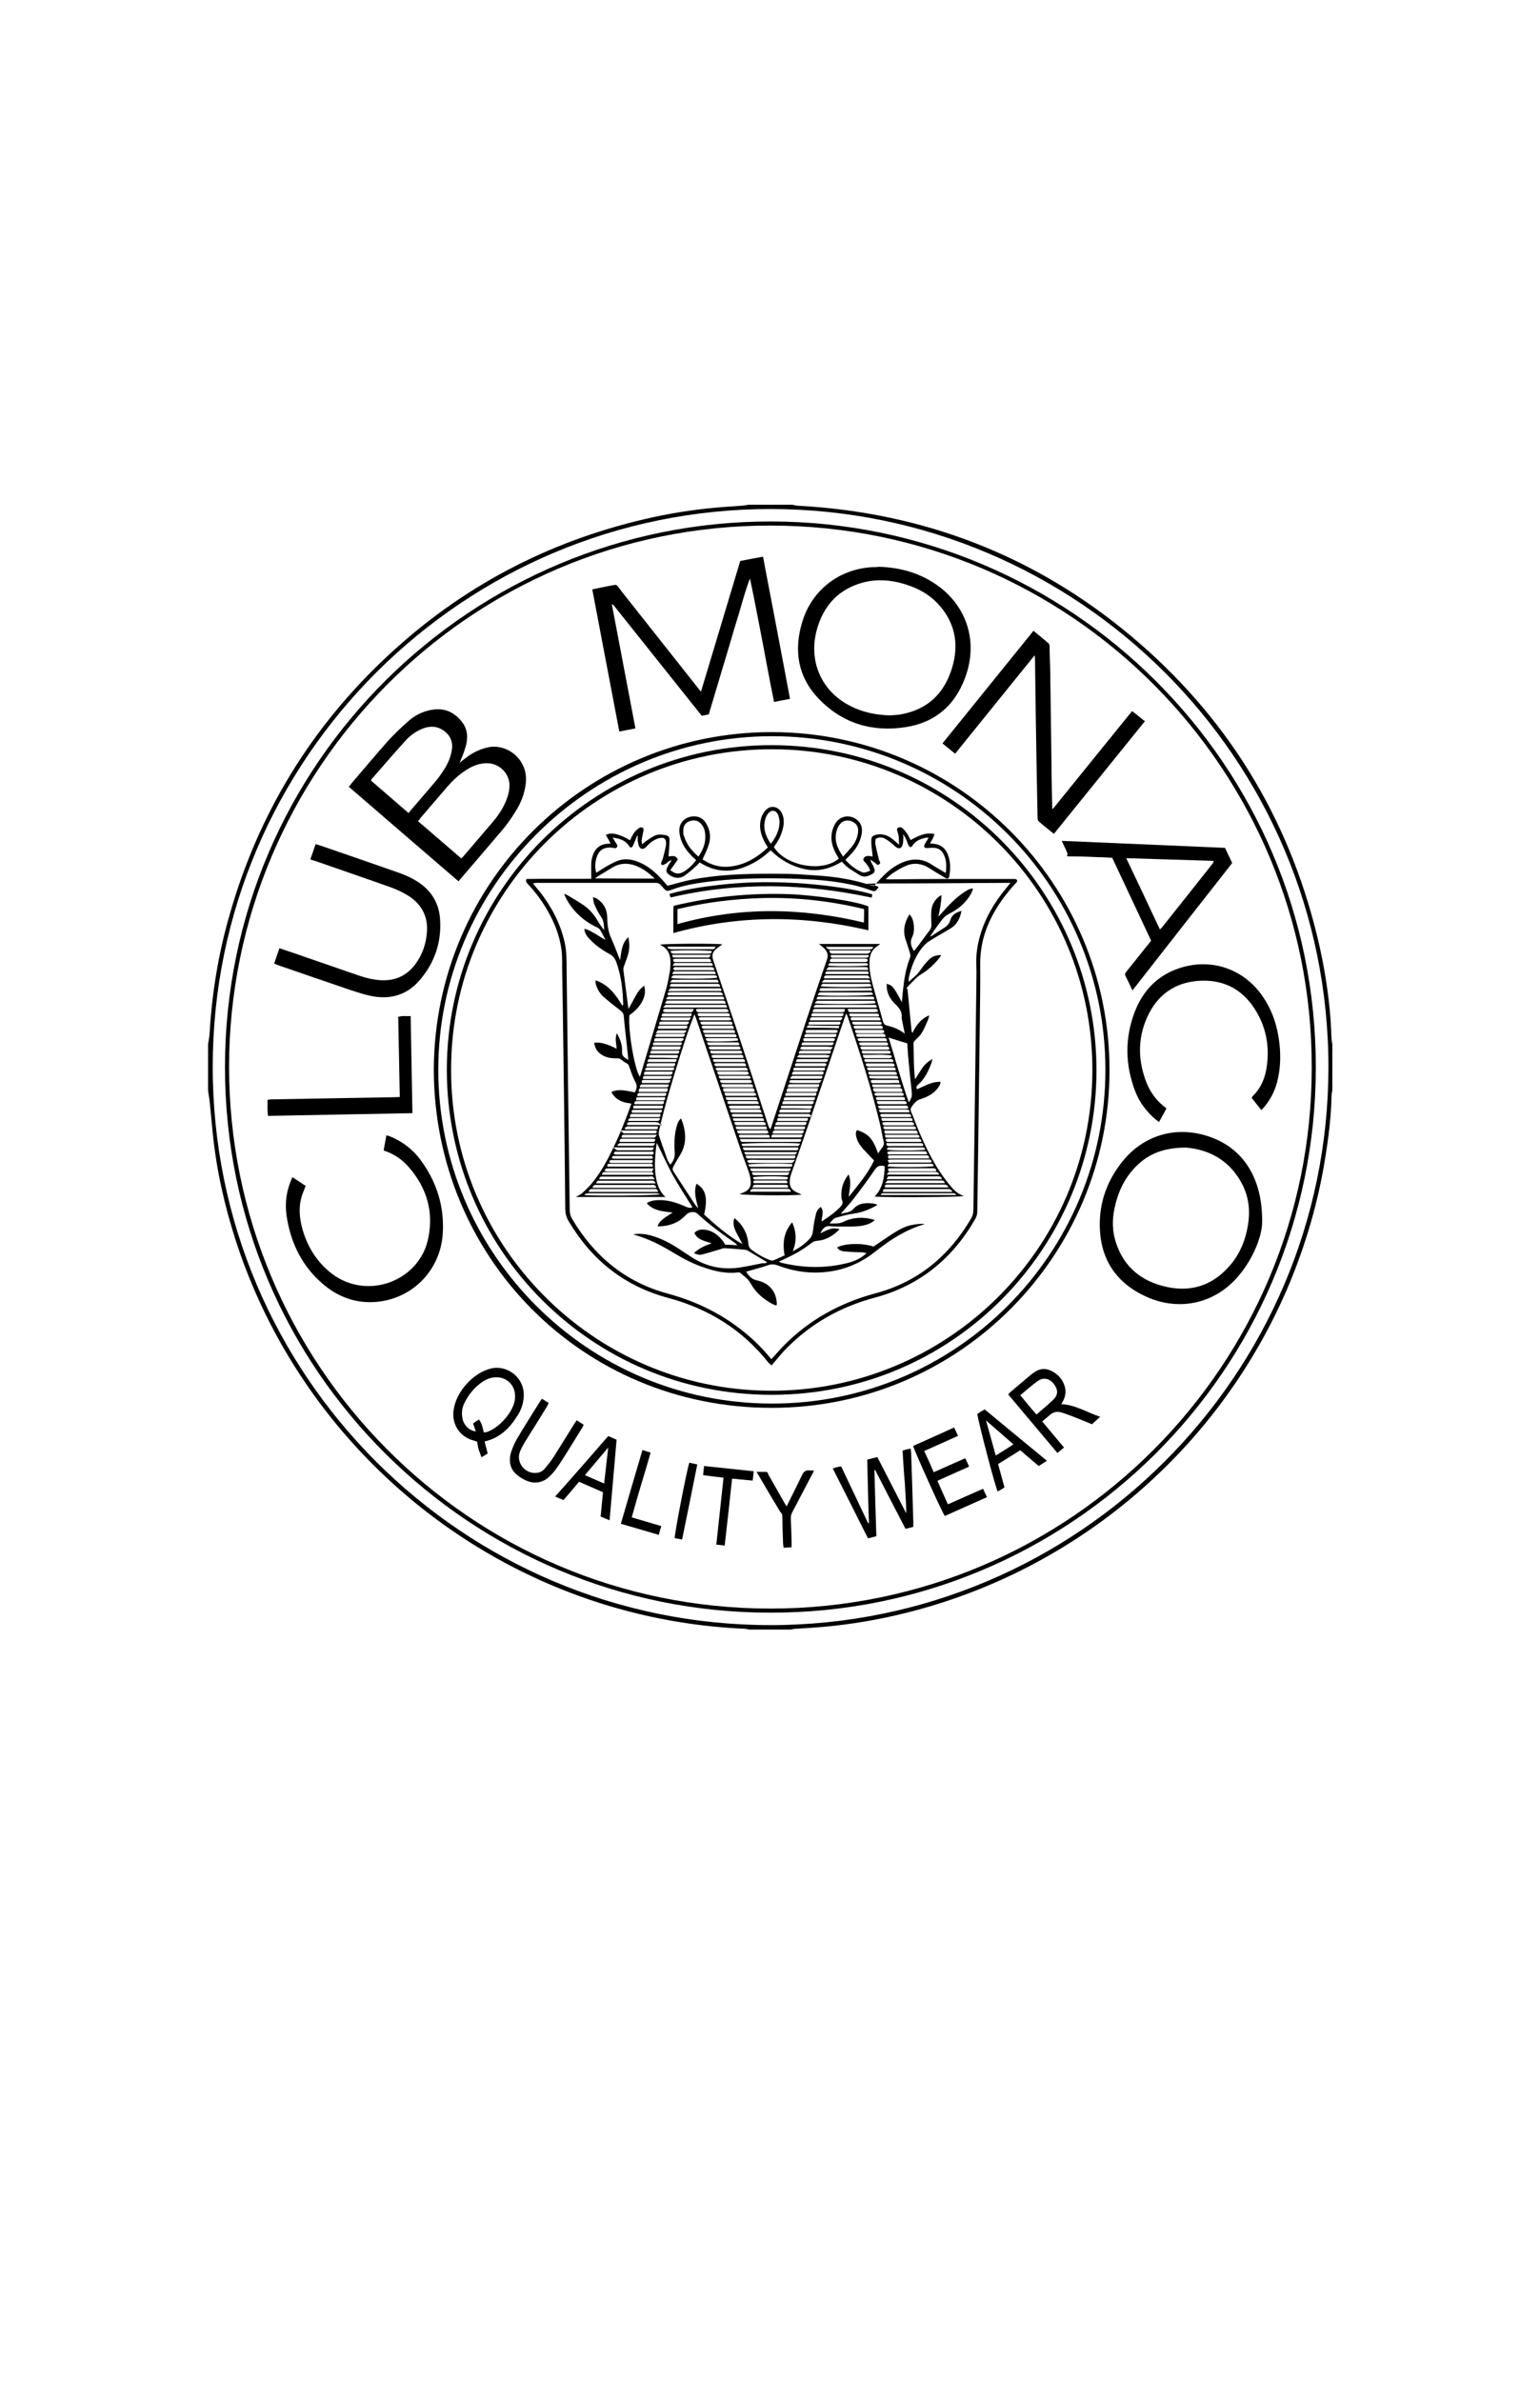 <svg viewBox="0 0 792 1224" version="1.1" xmlns:xlink="http://www.w3.org/1999/xlink" xmlns="http://www.w3.org/2000/svg" id="Layer_1">
  
  <path d="M407.8,259.6c.9.1,1.7.4,2.6.4,64.5,3.5,121.9,25.6,171.4,67.1,48.8,40.9,80.7,92.6,95.7,154.6,3.4,14,5.7,28.2,6.8,42.5.2,3.3.3,6.7.5,10,0,.9.3,1.7.4,2.6v23.5c0,.9-.4,1.9-.4,2.8-.2,11.1-1.6,22.1-3.4,33.1-3.6,22.2-9.9,43.7-18.6,64.5-35.4,83.9-108.5,146.5-196.8,168.5-14,3.5-28.1,5.9-42.5,7.2-4.8.4-9.6.7-14.4,1-.8,0-1.5.2-2.3.4h-21.1c-.8,0-1.5-.3-2.3-.4-119.2-5-221.2-83.2-259.8-192.6-6.2-17.8-10.8-35.9-13.3-54.6-1.1-8-1.6-16-2.5-24.1-.2-1.9-.6-3.8-.8-5.7v-23.5c.3-1.9.7-3.8.8-5.7,1.2-20.6,4.5-40.8,10.2-60.6,14.8-52.2,42-96.8,81.7-133.7,37.7-35.1,81.7-58.3,131.8-70,12.4-2.9,24.9-4.9,37.6-6,4.5-.4,8.9-.6,13.4-1,.8-.1,1.6-.2,2.3-.4,7.6,0,15.3,0,23,0ZM683.2,548.8c0-159.1-129-286.9-286.7-287.1-158.1-.1-286.9,128.1-287.1,286.4-.2,159.4,129,287.4,286.8,287.4s286.8-128.3,287-286.7Z"></path>
  <path d="M396.1,829.1c-153.6,0-280.5-124.3-280.4-280.7.2-156.4,127.3-280.5,280.9-280.3,153.4.2,280.3,124.4,280.1,280.8-.1,156.3-127.1,280.5-280.6,280.2ZM674.6,548.7c.3-152.2-122.9-278.3-278.1-278.5-155.2-.2-278.6,125.8-278.7,278.2,0,152.3,123,278.5,278.3,278.6,155.2,0,278.7-125.9,278.5-278.3Z"></path>
  <path d="M360.5,355.6c6.8-22.7,13.5-44.8,20.2-67.2,3.8-.7,7.6-1.5,11.7-2.2,4.7,24.5,9.3,48.6,13.9,73.1-2.7.5-5.3,1-8.2,1.6-2.2-10.6-4.1-21.2-6.1-31.7-2.1-10.6-4-21.1-6.3-31.8-2.2,5.7-3.8,11.6-5.5,17.4-1.8,5.8-3.5,11.6-5.2,17.4-1.8,5.9-3.5,11.8-5.3,17.7-1.7,5.8-3.5,11.6-5.2,17.4-1.3.2-2.4.5-3.6.7-15.2-19.1-30.5-38.2-45.7-57.3-.2.1-.3.1-.5.2,4,21.1,8,42.2,12.1,63.6-2.7.5-5.4,1-8.3,1.6-4.6-24.4-9.3-48.6-13.9-73.1,2.7-.5,5.2-1.1,7.8-1.6,5.7-.9,3.9-1.7,7.4,2.8,13,16.4,26,32.9,39,49.3.4.6.9,1.1,1.7,2.1Z"></path>
  <path d="M223.1,550c.3-97.3,79.2-173.7,173.8-173.6,96,0,173.8,78.2,173.7,173.9,0,94.3-76.3,173.5-173.8,173.5s-173.5-77.6-173.7-173.8ZM568.5,550c0-94.7-76.9-171.5-171.5-171.5s-171.7,77.7-171.6,171.6c.1,94.3,76.7,171.6,171.8,171.5,94.5,0,171.3-76.9,171.3-171.6Z"></path>
  <path d="M236.4,392.2c1.2-1,2.1-1.8,3.1-2.5,3.3-2.6,7-4.4,11.1-5.4,9.9-2.4,21.2,6,19.8,18.4-.6,5.4-2.5,10.2-5.4,14.7-2.1,3.4-4.4,6.7-7,9.7-7,8.3-14.1,16.5-21.2,24.8-.3.3-.5.6-1,1.2-18.9-16.2-37.6-32.4-56.4-48.6.6-.7,1-1.2,1.4-1.8,6.2-7.2,12.3-14.5,18.6-21.6,3.4-3.7,7-7.2,10.8-10.5,3.4-3,7.4-4.9,12-5.7,6.5-1.1,11.7,1.4,15.5,6.4,2.9,3.8,3.1,8.3,1.7,12.8-.7,2.6-1.8,5.1-3,8.1ZM215,422.2c7.4,6.4,14.8,12.7,22.2,19.1.4-.4.7-.5.9-.8,5.1-6,10.3-12,15.4-18,2.8-3.3,5.2-6.9,6.8-10.9,1.1-2.7,1.8-5.4,1.7-8.4-.3-5.7-5.1-10.5-10.9-10.8-4-.2-7.5,1.1-10.9,3.2-3.9,2.4-7.1,5.4-10.1,8.8-4.6,5.4-9.3,10.8-13.9,16.2-.3.4-.6.9-1.2,1.6ZM190.9,401.4c6.3,5.5,12.7,10.9,19.2,16.6.5-.6.9-1.1,1.3-1.6,4.2-4.9,8.5-9.8,12.6-14.7,1.7-2,3.2-4.2,4.6-6.4,1.9-3,3.2-6.2,3.8-9.8.6-4.1-.8-7.4-4.1-9.8s-6.9-2.6-10.7-1.2c-3.4,1.3-6.4,3.4-8.8,6-6.1,6.7-11.9,13.5-17.9,20.3,0,.1,0,.2,0,.6Z"></path>
  <path d="M582.2,365.6c.8.6,1.4,1,2,1.5,1.5,1.2,2.9,2.4,4.6,3.7-15.6,19.3-31.1,38.5-46.8,57.9-2.7-2.2-5.4-4.3-7.9-6.5-.4-.4-.5-1.3-.5-2-.2-8.8-.3-17.6-.5-26.4-.3-18-.6-36-.8-54,0-.8,0-1.5-.2-2.9-13.8,17.1-27.2,33.7-40.9,50.6-2.2-1.8-4.2-3.4-6.5-5.3,15.6-19.3,31.1-38.5,46.8-57.9,2.7,2.2,5.3,4.3,7.8,6.5.4.4.5,1.3.5,2,0,3.7.2,7.4.3,11,.2,17,.5,34,.7,51.1,0,6.4.2,12.8.3,19.2,0,.5,0,.9.2,2,13.8-17,27.3-33.7,40.9-50.5Z"></path>
  <path d="M451.9,291.4c10.6.3,20.2,2.9,28.8,8.6,15.6,10.3,22.1,28,16.5,45.9-4.8,15.4-15.2,25.4-31.3,27.9-17.2,2.8-32.7-1.9-44.9-14.6-10.7-11.2-12.9-24.8-8.4-39.5,4.9-16.2,18.7-27,35.7-28.1,1.3,0,2.6,0,3.6-.2ZM457.9,367.8c1.1-.1,3.2-.2,5.3-.5,14-2.5,22.7-11,26.6-24.5,3.3-11.3,1.5-21.9-6.2-31-4.2-5-9.5-8.4-15.7-10.6-8-2.9-16.2-3.9-24.5-1.6-12.4,3.5-19.9,11.9-23.3,24.1-4.5,16.3,2.4,31.9,17.5,39.4,6,3,12.5,4.5,20.3,4.7Z"></path>
  <path d="M649.1,628.8c-.2,6.5-4.1,17.6-12,27-11.9,14.3-30.4,18.6-47.5,10.9-15.5-7-23.7-19.2-24-36.3-.2-12.2,3.7-23.1,11.2-32.7,11.5-14.8,29.6-19.5,47.1-12.6,15.2,6,25.6,20.3,25.2,43.7ZM609.9,590c-11.3,0-19.2,3.2-25.5,9.5s-9.4,13.4-11.2,21.6c-1.3,6-1.2,12.1.8,18,4.2,12.7,13.5,19.9,26.3,22.6,13.4,2.8,24.4-1.5,33-12,4.7-5.8,7.3-12.5,8.5-19.8,1.2-7.1.5-14.1-2.7-20.6-6.5-13-17.7-18.4-29.2-19.3Z"></path>
  <path d="M582.4,509.2c-1.3-2.8-2.4-5.2-3.6-7.5-.5-1,0-1.6.6-2.3,3.8-4.7,7.5-9.4,11.2-14,.5-.6.9-1.1,1.4-1.8-6.6-14.1-13.3-28.3-20-42.6-2.2-.1-4.5-.3-6.7-.3-4.6-.2-9.3-.4-13.9-.4s-1.9-.4-2.4-1.5c-.8-2-1.8-4-3-6.5,28.2,1.2,56,2.4,84,3.6,1.2,2.6,2.4,5.1,3.7,7.8-17,21.6-34,43.4-51.3,65.5ZM596.5,477.8c.4-.4.8-.6,1-.9,8.8-11,17.5-22,26.2-33,.2-.3.3-.8.5-1.3-15-.5-29.8-.9-45-1.4,5.9,12.4,11.6,24.4,17.3,36.6Z"></path>
  <path d="M159.6,441.8c1-2.7,1.8-5.2,2.7-7.8,1,.3,1.9.5,2.7.8,13.4,4.6,26.7,9.2,40.1,13.9,3.4,1.2,6.7,2.7,9.7,4.6,6.9,4.5,10.9,10.8,11.5,19,.9,12.1-2.8,22.9-10.8,32-6.4,7.3-14.9,9.7-24.4,7.8-3.6-.7-7.1-1.9-10.6-3-12.2-4.2-24.4-8.4-36.7-12.6-.9-.3-1.8-.7-2.8-1.1.9-2.6,1.8-5.2,2.7-7.9,2.6.9,5,1.7,7.4,2.5,11.1,3.8,22.2,7.7,33.3,11.5,3.5,1.2,7,2.1,10.7,2.4,7.5.6,13.7-1.9,18.3-7.9,3.8-5,5.8-10.9,6.2-17.1.5-8-3-14.3-9.8-18.5-2.8-1.7-5.8-3.1-8.8-4.2-12.9-4.6-25.8-9-38.7-13.5-.8-.2-1.7-.5-2.7-.9Z"></path>
  <path d="M150.4,605.2c2.4,1.6,4.6,3,6.8,4.5-.8,2-1.6,3.9-2.2,5.9-1.4,5.1-1,10.3.3,15.4,2.3,8.8,6.7,16.4,13.6,22.4,18.3,15.9,46,5.9,51.1-15.7,3.3-14.1-.3-26.8-9.8-37.7-3.2-3.7-7.1-6.4-11.7-8.1-.4,0-.7-.3-1.2-.5.5-2.5.9-5,1.4-7.7.7.2,1.3.3,1.8.5,6.4,2.6,11.8,6.7,15.9,12.3,8.2,11.2,12.2,23.8,11.3,37.8-1.2,18.6-15.3,33.2-33.8,35-10.6,1-20.1-2.4-28.1-9.4-10.1-8.7-15.8-20-18.1-32.9-1.2-6.4-.9-12.7,1.5-18.9.3-1,.7-1.8,1.2-2.9Z"></path>
  <path d="M599.9,569.8c-1.3,2.5-2.5,4.7-3.8,7-.7-.5-1.2-.8-1.7-1.2-4.7-4-8.4-8.8-10.6-14.6-5.1-13.4-5.4-26.9-.4-40.3,4.5-12,12.8-20.2,25.3-23.6,15.7-4.2,31.2,1.6,40.5,14.9,4.4,6.3,7.1,13.4,8.3,21,1.3,7.8,1.3,15.6-.7,23.3-1.2,4.7-3.4,8.9-6.5,12.7-.4.5-1,1-1.6,1.7-1.8-2.2-3.4-4.2-5-6.3.2-.4.4-.7.6-.9,4.3-4.2,6.4-9.5,7.2-15.3,1.4-9.9-.2-19.3-5.3-28-6.3-10.8-15.8-16.4-28.3-16-11.9.4-21.1,5.8-26.7,16.3-6,11.4-6.4,23.4-1.8,35.5,2.1,5.6,5.5,10.2,10.5,13.8Z"></path>
  <path d="M205.6,564c-.3-13.9-.5-27.5-.8-41.2,2.1-.7,4.1-.3,6.4-.4.3,16.7.6,33.2.9,49.9-24.9.5-49.5.9-74.3,1.4-.3-2.7-.2-5.4-.2-8.3.8,0,1.5-.2,2.2-.2,20.9-.4,41.7-.7,62.6-1.1,1,0,2-.1,3.2-.1Z"></path>
  <path d="M464.2,745.8c.6-.2.9-.3,1.2-.4.9-.2,1.7-.4,2.9-.7.1.9.3,1.7.3,2.5.2,5.1.3,10.2.5,15.3.2,6.6.4,13.3.6,19.9v2.6c-1.3.3-2.6.7-4,1-5.3-10.2-10.5-20.2-15.6-30.2-.1,0-.2,0-.4,0,.3,11.3.6,22.6,1,34-1.5.4-2.8.7-4.3,1.1-6-12-12-23.8-18.1-35.9.9-.3,1.5-.6,2.2-.7.6-.2,1.2-.2,2.1-.4,4.6,9.7,9.2,19.4,13.8,29.1.1,0,.3,0,.5,0-.2-5.4-.4-10.7-.5-16.1-.1-5.4-.3-10.8-.4-16.5,1.7-.4,3.3-.8,5.2-1.3,4.9,9.6,9.8,19.1,14.9,29-.1-5.7-.5-10.9-.8-16.2-.5-5.2-.8-10.6-1.1-16.1Z"></path>
  <path d="M249.2,741.1c.6,2.2,1.1,4.1,1.6,6.2-.9.5-1.9,1.2-3.2,1.9-.5-1.5-1-2.7-1.4-3.9-.4-1.3-.6-2.7-.8-4.1-.5-.2-1-.3-1.5-.5-7-1.7-11.4-7.8-10.7-15,.9-9.8,10.1-20.1,19.6-22.2,8.3-1.8,17.5,5,16.5,15.2-.3,3.5-1.5,6.7-3.5,9.6-3.9,6.2-8.9,11-16.6,12.8ZM243.3,731.8c1.1-.7,2-1.4,3-2,1.6,2,1.9,4.3,2.5,6.6.4,0,.7,0,1,0,6.4-1.7,14.1-10.2,15-16.8,1-7.4-4.6-12.7-11.8-11.3-1.5.3-3.1,1-4.4,1.8-4.3,2.8-7.5,6.6-9.8,11.3-1.2,2.5-1.5,5-1,7.7.6,3.5,3.5,6.5,6.9,6.8-.4-1.3-.9-2.5-1.4-4Z"></path>
  <path d="M561.5,732.2c-3.4-1.4-6.7-2.8-10.1-4.1-1.8-.7-3.6-1.3-5.4-1.9-2.2-.7-4.3-.3-6,1.2-1.3,1.1-2.6,2.2-4,3.4,3.8,4.5,7.4,8.9,11.2,13.4-1.2,1-2.2,1.8-3.4,2.8-8.5-10.1-16.8-20-25.3-30.1.4-.4.7-.8,1-1.1,3.2-2.7,6.5-5.5,9.7-8.2.7-.6,1.5-1.2,2.3-1.8,3.5-2.5,6.9-2.9,11.5.4,1.8,1.3,3.1,3,4,5,1.3,2.9,1.3,5.7,0,8.5-.3.7-.8,1.4-1.2,2.2,7.2.3,13.1,4.2,20,6.5-1.6,1.5-2.9,2.6-4.2,3.8ZM533,727.3c3.1-2.8,6.1-5.1,8.8-7.8s2.2-5.5,0-8.2-5.2-3.3-8.1-1.3c-3.1,2.2-5.9,4.8-9,7.3,2.8,3.4,5.4,6.6,8.4,10Z"></path>
  <path d="M480.2,756.9c5.5-2.4,10.7-4.8,16.2-7.2.7,1.4,1.3,2.8,2,4.3-5.5,2.5-10.8,4.8-16.3,7.3,1.8,4.1,3.5,8,5.4,12.1,6.1-2.7,11.9-5.3,18.1-8,.6,1.4,1.2,2.8,2,4.3-7.4,3.3-14.6,6.5-21.7,9.7-1.2-1.4-15.3-32.7-16.3-36,6.9-3.1,13.9-6.2,21.1-9.5.7,1.5,1.3,2.8,2,4.3-5.8,2.6-11.5,5.2-17.4,7.8,1.7,3.6,3.3,7.1,4.9,10.9Z"></path>
  <path d="M300.2,732.5c-.4.7-.6,1.2-.9,1.7-3.7,6-7.4,12.1-11.3,18.1-1.5,2.3-3.1,4.5-5,6.4-3.8,3.9-8.6,4.5-13.4,2-3.6-1.9-6.8-4.4-7.3-8.8-.2-1.7,0-3.5.5-5.2.8-2.4,1.8-4.8,3.1-7,3.9-6.6,8-13.1,12.1-19.6.2-.3.4-.5.7-1,1.1.7,2.2,1.4,3.5,2.2-.4.7-.6,1.2-.9,1.8-3.6,5.9-7.3,11.8-11,17.7-1.1,1.8-2.1,3.6-2.9,5.5-2.2,5.7,2.8,11.8,8.9,10.9,1.6-.2,2.9-1,3.9-2.2,1.6-1.9,3.1-3.8,4.5-5.9,3.5-5.5,6.9-11.1,10.4-16.7.5-.7,1-1.5,1.5-2.2,1.2.8,2.3,1.5,3.6,2.3Z"></path>
  <path d="M506.4,724.6c10.6,8.8,21.2,17.5,32,26.4-1.5,1-2.8,1.8-4.2,2.7-3.2-2.7-6.3-5.3-9.5-8.1-3.8,2.4-7.6,4.7-11.4,7.1,1.1,4,2.2,7.9,3.3,12-1.2.8-2.3,1.5-3.5,2.1-1-1.5-9.6-34.2-10.5-39.8.6-.4,1.2-.9,1.9-1.3.5-.3,1.2-.7,1.9-1.1ZM512.1,748.3c3.1-1.9,6-3.7,9.1-5.7-4.8-4.2-9.3-8.2-14.1-12.3,1.7,6.1,3.3,11.9,5,18Z"></path>
  <path d="M312.8,738.3c1.5.6,2.8,1.2,4.3,1.9-1.2,13.7-2.4,27.4-3.6,41.4-1.6-.7-3-1.2-4.6-1.9.4-4.2.8-8.2,1.2-12.5-4-1.8-8-3.5-12.3-5.4-2.6,3.1-5.2,6.2-8,9.4-1.3-.5-2.6-1.1-4.3-1.8,9.3-10.4,18.3-20.7,27.3-31.1ZM310.7,762.7c.7-6.4,1.4-12.2,2.1-18.5-4.2,5-8,9.5-12,14.2,3.3,1.4,6.4,2.8,9.9,4.3Z"></path>
  <path d="M407.1,795.5c-1.4,0-2.6.2-4.1.2-.1-1-.3-1.8-.3-2.7-.1-3.8-.3-7.7-.3-11.5s-.4-3.1-1.3-4.5c-3.6-5.9-7.1-11.9-10.6-17.9-.4-.7-.8-1.4-1.4-2.4,1.7,0,3.1,0,4.5,0s1.3.8,1.6,1.5c2.8,4.8,5.5,9.7,8.3,14.6.3.5.7,1,1,1.7,2.7-5.4,5.4-10.7,7.9-16,.9-2,2.1-2.8,4.2-2.5.5,0,1.1,0,2,0-.4,1-.7,1.7-1.1,2.3-3.3,6.3-6.6,12.6-9.9,18.9-.7,1.2-1,2.5-.9,3.9.2,3.8.3,7.5.4,11.2,0,1,0,2.1,0,3.3Z"></path>
  <path d="M387.1,761.2c-3.6-.3-7-.7-10.6-1-1.2,11.5-2.5,22.8-3.8,34.4-1.5-.2-2.8-.3-4.3-.5,1.2-11.6,2.5-22.9,3.7-34.4-3.5-.4-6.9-.8-10.5-1.3.1-1.5.3-2.9.5-4.7,8.5.9,16.9,1.8,25.5,2.7-.1,1.7-.3,3.1-.5,4.8Z"></path>
  <path d="M330.4,745.5c1.5.5,2.7.8,4.2,1.3-1.6,5.6-3.2,11.1-4.9,16.6-1.6,5.4-3.2,10.9-4.8,16.7,5.1,1.5,10.1,3,15.2,4.5-.5,1.6-.9,2.9-1.3,4.5-6.5-1.9-12.9-3.8-19.5-5.7,3.7-12.7,7.3-25.1,11.1-37.9Z"></path>
  <path d="M354.5,752c1.4.3,2.6.6,4.1.9-2.6,12.9-5.1,25.6-7.8,38.6-1.4-.3-2.6-.5-3.8-.7-.2-1.9,6-34,7.5-38.8Z"></path>
  <path d="M229.8,550.1c0-92.2,74.9-167.1,167.1-167,93.3.1,167,76,167,167.1,0,90.7-73.3,167-167.2,166.9-92.7,0-166.8-75-166.9-167ZM232,549.8c-.3,90.7,73.2,164.6,163.7,165.2s165.7-72.3,166.1-164.3c.3-91.1-73.3-165.2-164.3-165.5-91.7-.3-165.6,74.1-165.5,164.6Z"></path>
  <path d="M270.8,451.9c11.1-.2,22.3,0,33.3-.1,0-2.9-.1-5.6,0-8.3.1-1.6.5-3.2,1.1-4.6,1.3-3.1,3.8-4.9,7.2-5.1h.7c.2,0,.5-.1.9-.2-.8-1.5-1.6-2.9-2.4-4.3,2.5-1.6,6.9-.6,12.4,2.7.7-1.3,1.3-2.8,2.2-4,.7-1,1.8-1.8,2.8-2.5.4-.3,1.3-.1,1.7.2.3.2.3,1,.2,1.5-.3,1.6-.7,3.1-.9,4.7-.1.6.1,1.2.2,2.2.8-.7,1.3-1.2,1.8-1.5,1.7-1.1,3.4-2.5,5.3-3.2,1.4-.5,3.1-.4,4.7-.1,1.8.3,2.4,1,2.3,2.8,0,2.7-.3,5.4-.5,8.2,1.5,0,3.6-1,4.8,1.6-1.2,1.8-2.6,3.6-3.9,5.5,1.2.7,2.1,1.5,3.1,1.6,1,.2,2.3,0,3.2-.5,2.8-1.5,5-3.6,7-6.3-.8-.8-1.7-1.5-2.4-2.3-3.1-3.1-5.4-6.7-6.1-11.2-.9-5.1,2.3-8.9,7.4-9,2.8,0,4.9,1.3,6.3,3.7,2.2,3.6,2.5,7.6,1.1,11.5-.8,2.3-1.9,4.5-3,6.9,3.9,2.7,8.3,4.1,13,3.8,8.1-.5,14.7-4.4,20.6-9.9-.5-.9-1-1.6-1.4-2.3-2.2-4-3.4-8.3-2-12.9.4-1.4,1.2-2.8,2.2-3.9,2.4-2.7,6.2-2.2,8.1.9,1.5,2.6,1.5,5.4.9,8.1-.4,1.8-1,3.5-1.8,5.2s-1.9,3.1-2.9,4.7c6,9.8,25.1,13.2,33.4,5.9-.4-.7-.9-1.5-1.3-2.2-2-3.6-3.1-7.4-2.2-11.5.4-1.7,1-3.4,2-4.8,2.6-3.8,8-4.2,11.3-1,2.4,2.3,2.4,5.1,1.7,8-.9,3.8-3,7-5.8,9.8s-1.4,1.5-2.3,2.4c2.4,2.7,5.2,4.9,8.5,6.3,1.5.6,2.8-.3,4.2-.7-.3-1.7-1.4-2.8-2.2-3.9-.6-.8-1.8-1.4-1.1-2.6.7-1.1,1.8-1.2,3-1.1.5.1.9.2,1.6.3-.1-.7-.2-1.2-.2-1.9-.2-2.1-.6-4.3-.5-6.4,0-2,.8-2.6,2.8-3,3-.6,5.7.4,8,2.2,1,.8,2,1.7,3.5,3-.1-1.8-.1-3-.2-4.2-.1-.7-.3-1.4-.5-2.1-.2-.8-.8-1.8.1-2.4,1-.7,2.1-.1,2.8.6.9.9,1.6,2,2.3,3,.5.9.9,1.8,1.4,2.7,5.6-3.1,8.6-3.9,12.3-3.1-.3.8-.5,1.6-.9,2.3-.4.8-.9,1.5-1.4,2.5.8.1,1.2.2,1.8.2,3.4.3,5.9,2,7.2,5.2,1.6,3.7,1.6,7.6.9,11.5-.2,1.2-.9,1.5-2.1.8-2.8-1.6-5.6-3.3-8.4-5.1-3.7-2.3-7.7-2.8-11.7-1.1-2.5,1-4.8,2.5-7.1,4-1.1.7-2,1.7-3.4,2.9,1.3.1,2.1.1,2.8.1,9.6-.1,19.2-.2,28.8-.2h35c1,.2,1.3.9.7,1.7-.4.5-.8,1-1.3,1.4-6.8,7.6-12.3,16-15.3,25.8-1.5,5.1-2.2,10.3-2.1,15.6.1,9.7-.1,19.4-.2,29-.3,20.6-.5,41.3-.8,61.9-.2,11.9-.3,23.8-.5,35.7,0,1.4-.5,2.7-1.1,3.8-11.8,20.5-28.8,34.3-51.8,40.4-17.5,4.7-32.8,13.3-45.5,26.3-2,2-3.8,4.3-5.7,6.5-.5.6-1,1.2-1.7,2-.6-.5-1.1-.9-1.5-1.3-13.4-17-30.8-27.8-51.6-33.4-22.5-6-39.3-19.4-51.1-39.2-1.3-2.1-1.9-4.3-1.9-6.8-.2-20.5-.4-41.1-.7-61.7-.3-20.4-.5-40.8-.9-61.2,0-3.3.1-6.6-.3-9.8-1-8-4-15.2-8.2-22.1-2.6-4.3-5.7-8.3-9.1-12-.5-.5-1.4-1.1-.7-2.6ZM396.7,698.8c2.1-2.3,4-4.5,6-6.6,13.3-13.6,29.3-22.4,47.6-27.3,21.7-5.8,37.8-19.1,49.1-38.4.8-1.4,1.2-2.9,1.2-4.5.2-14.5.4-28.9.6-43.4.3-23.5.6-47,.9-70.5,0-4,.2-8,0-12-.2-5.1.5-10,1.9-14.9,2.6-9.2,7.4-17.3,13.5-24.6.6-.8,1.2-1.5,2.2-2.7h-3.6c-20.1.1-40.1.3-60.2.3s-3.2.5-4.2,2.1c-.2.3-.4.5-.6.8-.7,1.1-1.5,1.3-2.8.8-3.3-1.2-6.7-2.3-10.1-3-10.5-2.3-21.2-2.9-31.9-3.2-14.6-.4-29.1-.1-43.6,1.8-5.6.8-11.2,1.7-16.6,3.7-3.4,1.2-3.4,1.3-5.7-1.6-.9-1-1.7-1.7-3.2-1.7h-61.4c-.5,0-1,.1-1.7.3,1.2,1.5,2.3,2.8,3.4,4.1,6.1,7.8,10.7,16.4,12.9,26.2,1,4.6,1,9.2,1,13.8.5,41.2,1,82.5,1.6,123.8,0,1.7.4,3.1,1.2,4.5,11.4,19.3,27.5,32.6,49.3,38.5,14.8,4,28.2,10.6,40,20.4,4.8,3.9,9.1,8.3,13.2,13.3ZM345.5,442.1c-.9.4-1.2.5-1.5.7-.6.4-1.1,1-1.7,1.3s-1.4.8-1.8.6c-1-.5-.3-1.4-.1-2.1.2-.5.5-1,.6-1.6.5-2.2,1.2-4.3,1.5-6.5.4-3.4-1-4.4-4.2-3.4-1.1.4-2.2,1-3.2,1.7-1.1.8-2,1.8-3,2.8s-2.4,1.2-3.3-.2c-.5-.9-.6-2-.8-3-.1-.8,0-1.6,0-3-.4.6-.6.8-.6,1-.6,1.3-1.1,2.6-1.7,4-.7,1.7-1.4,1.8-2.4.2-1.9-2.7-4.7-3.5-8.2-4,.6,1,1,1.7,1.4,2.4.4.8,1.5,1.5.8,2.5s-1.7.4-2.6.3c-2.3-.2-4.5.1-6.2,1.9-2.1,2.3-3.1,7.7-1.8,11,2.2-1.4,4.3-2.8,6.5-4,1.7-.9,3.4-1.8,5.2-2.4,4-1.2,7.8-.2,11.4,1.5,4.2,2,7.6,5,10.7,8.4,1,1.1,2,2.3,2.8,3.2,4.2-1.1,8.2-2.3,12.2-3.1,13.6-2.7,27.5-3.1,41.3-3.1s14.5.4,21.8.8c6.9.4,13.7,1.2,20.4,2.7,3.5.8,6.9,1.8,10.4,2.8,1.7-1.8,3.4-3.8,5.2-5.5,2.9-2.9,6.2-5.3,10-6.8,5.1-2,10-1.7,14.6,1.3,1.3.9,2.7,1.7,4.1,2.5.9.6,1.9,1.1,3.1,1.8.4-3.4.4-6.4-.9-9.2-.9-2.1-2.5-3.5-4.9-3.7-1.2-.1-2.4,0-3.6.1-1.6.1-2.1-.5-1.4-2,.5-1,1.2-2,2-3.3-.7,0-1.1-.1-1.5,0-2.7.6-5.2,1.5-6.8,4-.7,1.2-1.5,1-2.1-.2-.3-.6-.5-1.2-.7-1.8-.5-1.1-.9-2.4-2.1-3.8.1.9.2,1.2.2,1.5-.1,1.4,0,2.9-.5,4.2-.7,1.9-2.1,1.9-3.7.6-1.5-1.4-3.1-2.8-4.9-3.8-1.5-1-3.3-1.2-5.2-.1,0,.9-.3,1.8-.1,2.7.5,2.6,1.2,5.3,1.8,7.9.2.8,1.3,1.8.1,2.5-1,.7-1.5-.4-2.2-.9s-1.5-1-2.2-1.5c0,.9.5,1.5.8,2.1.5.8.9,1.7,1.2,2.6.3,1,0,2-.9,2.5-2.2,1.3-4.4,2.2-6.9.6-1.8-1.2-3.7-2.3-5.4-3.5-1.3-.9-2.4-2.1-3.6-3.3-6,3.7-12.3,5.3-19.2,3.8-6.7-1.5-12.5-4.8-17.2-9.5-.3,0-.4,0-.4.1-.4.4-.9.7-1.3,1.1-3.5,3.2-7.6,5.6-12,7.3-7.3,2.8-14.4,2.4-21.2-1.4-.5-.3-1.1-.6-1.8-1-.6.6-1.1,1.3-1.7,1.8-1.9,1.7-3.8,3.4-5.9,4.9-2.6,1.8-5.3,1.5-7.8-.2-1.8-1.2-2.1-2.2-1.1-4.2.5-1.1,1.2-2.1,2.2-3.6ZM336.7,451.7c-3.1-3-6.1-5.2-9.7-6.6-4.3-1.6-8.4-1.4-12.4,1.1-2.4,1.5-4.9,3-7.4,4.5-.3.2-.6.4-1.2.9,10.5.1,20.3.1,30.7.1ZM433.6,440.4c1.7-1.9,3.2-3.5,4.6-5.2,1.7-2.2,2.8-4.6,3.1-7.4.3-2.7-.9-4.6-3.2-5.5-2.6-1-4.9-.4-6.5,1.9-.6.8-1,1.8-1.3,2.8-1.4,4.8.2,9,3.3,13.4ZM359.2,440.4c2.4-3.5,3.8-7.1,3.5-11.2-.1-1.9-.6-3.6-1.7-5.1-1.5-2.1-3.6-2.8-6.1-2-2.4.8-3.5,2.4-3.5,5s.1,1.9.4,2.8c1.3,4.2,3.9,7.5,7.4,10.5ZM396.4,433.8c2.6-3.2,4.2-6.6,4.5-10.4.1-1.5-.2-3.1-.7-4.4-1-2.6-3.6-2.9-5.3-.6-.7,1-1.3,2.2-1.5,3.5-1,4.2.4,8,3,11.9Z"></path>
  <path d="M394.6,649c-3.5-2.1-6.8-4.1-10-6-.5-.3-1.2-.5-1.8-.5-3.3-.3-6.7-.6-10-.8-.8,0-1.7.3-2.5.6-3.1.9-6.2,1.9-9.4,2.7-1.3.3-2.5,0-4-.8,2.6-2.4,5.6-3.8,9.1-5-3.5-1.2-7.1-1.6-8.9-5.3,1.5-1.7,3.4-1.9,5.4-1.7,4.1.5,7,2.9,9.4,6,.3.4.6,1,1,1.7,1.9,0,3.8.2,6.3.3-.7-.7-1-1.1-1.4-1.3-6.6-4.6-13.2-9.4-19.1-14.9-1.5-1.4-4.3-1-5.7.4s-2.8,2.7-4.4,3.6c-3.2,1.8-6.7,2.5-10.4,2.5.6-2.2,2.3-3.8,7.8-7.1-5-.6-9.8-.8-13.4-4.8,1.9-1.3,3.9-1.5,5.8-1.6,5-.2,9.6,1.3,14.1,3.3,1.2.5,2.3,1,3.6.4-3.3-5.4-6.8-10.7-9.9-16.2-3-5.4-5.5-11.1-8.4-16.9-.2,1.2-.4,2.2-.5,3.3-.5,4.9-.8,9.9.1,14.8.7,3.6,1.8,6.9,4.8,9.7h-46.1c1.3-.8,2.5-1.2,3.3-2,2-1.8,4-3.7,5.6-5.8,4-5,7.1-10.6,9.9-16.4,3.7-7.6,6.9-15.5,9.8-23.8-.9-.2-1.6-.3-2.3-.4-3.6-.6-6.5-2.6-8-5.6,4.1-1.8,8.1-.5,12.1.2,1.1-1.9,1.3-3.5.2-5.5-1.2-2.1-2-4.5-2.8-6.9s-1-2.1-2.1-2.8c-.7-.4-1.3-.9-2-1.4-.8-.7-1.7-1-2.9-.9-2.2,0-4.5-.2-6.5-1.3-2.8-1.4-4.4-3.5-4.8-6.7,2.8-.5,7.1.7,11.5,3.1,0-2.6-1.1-5.2.2-8,1.6,3.1,2.8,6,2.6,9.1-.1,1.8.4,2.9,1.8,3.7.4.2.7.5,1.4,1-.1-1.2-.1-1.9-.2-2.7-.7-6.6-1.5-13.2-2.1-19.8-.1-1.6-.8-2.3-2-3.2-2.9-2.2-5.8-4.5-8.5-6.9-1.9-1.7-3.2-4-3.9-6.5-.1-.5-.1-1.1-.1-1.9,6.8,2.3,10.4,7.5,13.8,13.1.2-.3.4-.5.4-.7-.2-7.5-1-14.8-3.6-21.9-.7-1.8-1.7-3.1-3.4-4-3.7-2-7.1-4.4-10-7.4-1.4-1.5-2.8-3.1-3-5.6,2.2.5,3.9,1.6,5.7,2.6,1.7,1,3.3,2.2,5.2,3.1-1-1.8-1.8-3.6-2.9-5.3-.4-.6-1.2-1-1.9-1.3-6.7-3.3-11.9-8.1-15.4-14.6-.4-.7-.6-1.4-1.1-2.5.9.4,1.3.5,1.7.7,2.9,1.8,5.8,3.4,8.5,5.3,2.9,2,5.2,4.7,7,7.8,1,1.7,2.1,3.3,3.4,4.9-.1-2.5-.1-4.8-1.6-6.9-1.4-1.9-2.4-4.1-3.4-6.3-.5-1-.5-2.3-.8-3.8.9.4,1.5.5,1.9.7,3.6,2.3,5.4,5.5,5.5,10,0,3.7.6,7.5,2.2,10.9,1.4,3,2.5,6.1,3.7,9.1.2.4.4.9.7,1.8.7-4.4.7-8.5,4.2-11.9.7,3,.7,5.6.1,8.1-.5,2.2-1.4,4.2-2.1,6.3-.3.8-.6,1.7-.5,2.5.8,6.6,1.7,13.1,2.6,20,.4-.7.7-1.2,1-1.7,1.3-2.4,2.5-4.8,4-7.1.7-1.2,1.9-2,3-3.2,1.8,4.8-1.3,11-7.5,15.2-.8,7.5,2.6,27.9,5.4,31.7.5-1.6,1-3.1,1.4-4.6,4-13.4,8-26.8,12-40.2.9-3.1,1.4-6.2,2-9.4.2-1.1.2-2.2.3-3.3.2-4.5-.7-8.3-5.4-10.4,1.8-.6,29.1-.7,32.1-.2-1.1.8-2.1,1.5-3.1,2.3-2.2,1.9-2.4,3.4-1.5,6.2,4.8,14,9.5,28,14.2,42,4.7,14.1,9.3,28.2,13.9,42.3.2.7.5,1.5,1.2,2.3.3-.8.6-1.5.8-2.3,6.1-18.4,12.1-36.9,18.2-55.3,3.3-9.9,6.7-19.8,10.1-29.7.8-2.2.2-3.9-1.2-5.5-.8-.8-1.8-1.5-2.9-2.5h31.5c-.6.5-1,.8-1.3,1-2.8,1.7-4,4.2-4.2,7.4-.3,4.3.5,8.5,1.6,12.5,1.7,6.3,3.6,12.6,5.3,18.9.3,1.2.9,1.9,2.2,2.2,3.1.7,6.1,1.9,9,4.1-.5-2.5-1-4.8-1.4-6.9-.1-.4-.2-.8-.2-1.2.4-3-1.1-5-3.2-7s-3.7-4.4-4.3-7.4c-.2-1-.1-2-.2-3.1,3,.8,3.6,1.5,7.8,9.5.2-2.3.4-4.3.6-6.3.6-5.7,1.5-11.2,3.6-16.6.3-.7.2-1.6,0-2.3-.6-2.2-1.4-4.4-2.1-6.6-1.7-4.7-.9-9,1.8-13.4,1.4,1.4,1.8,2.9,2.1,4.4.4,2.5.4,5.1-.7,7.3-1.3,2.6-.5,4.8.9,7.1.4-.4.8-.8,1.1-1.2,2.4-3.1,4.6-6.3,7-9.4.8-1,1-2,.9-3.3-.1-2.4-.2-4.8,0-7.1.3-2.7,1.6-5,3.7-6.8.3-.3.8-.5,1.5-.9-.1,3.8-.8,7.2-1.6,11.1,4.8-5.4,9.1-10.3,15-13.7.7-.4,1.6-.6,2.4-.9.1.1.3.2.4.4-.4.8-.6,1.7-1.1,2.5-2.6,4.6-6.5,7.9-11.2,10.2-1.5.8-2.6,1.7-3.6,3-2.1,2.8-4.2,5.6-6.2,8.7.4-.2.9-.3,1.3-.6,1.8-1.2,3.6-2.4,5.4-3.5s3.2-2.3,3.8-4.5c.7-2.5,2.8-3.9,5.7-4.6-.8,3.9-2.3,7-5.6,9-3.6,2.2-7.3,4.2-10.9,6.5-1.3.8-2.4,1.8-3.4,3-3.8,4.6-5.9,10-7.2,15.8-.1.5-.1,1.1-.1,2.2,2.3-2.1,4.5-3.7,6-6,1.3-1.9,2.7-3.7,4.4-5.4s3.7-2.4,6.3-2.4c-.4.6-.5,1.1-.9,1.5-2.7,3.3-5.7,6.2-9.4,8.4-2.5,1.5-4.4,3.9-6.5,6s-.5,1-.5,1.5c.7,7.2,1.4,14.5,2.1,21.7,0,.2.2.4.5.9,1.9-4,4.3-7.2,8.6-9-.2.8-.3,1.5-.5,2-1.1,2.4-2,4.9-3.4,7.1-.8,1.4-2.2,2.5-3.3,3.7-.4.4-.9,1-.9,1.5.2,6.1,0,12.1.8,18.6,1.4-2.2,2.5-4,3.7-5.8,1.3-1.8,2.9-3.4,5.2-4.6-.2.8-.2,1.3-.4,1.8-1.6,4.3-3.5,8.4-7.1,11.5-.7.6-.9,1.2-.4,2.2,3.9-1.6,7.5-4,12.1-3.8,0,1.4-.8,2.3-1.4,3.2-2,2.7-4.9,4.3-8,5.4-1,.3-2.1.6-2.8,1.2-1.2,1.1-2.5,2.4-3.1,3.9-.4.9.5,2.4,1,3.6,3.4,9.1,7.3,18.1,12.4,26.5,1.9,3.1,4.1,6.1,6.4,9,2,2.5,4.2,4.8,7.5,5.9-2,.6-40.3.8-45.9.3,4.3-4.5,5-9.9,5.2-15.6-2.3-.7-3.8-.2-5.1,1.8-3.5,5.1-7.1,10-10.9,14.9-2,2.6-4.2,4.9-6.6,7.7,2.5-.6,4.8-.5,6.6-2.6,2.5-2.8,6-3.1,9.5-2.7.9,0,1.7.4,2.5.5,0,.2,0,.5-.1.5-3.6,2-7.4,3.6-11.6,4.2-3.1.4-6.3,1.3-9.3,2.1-1.4.4-2.2,1.7-3.4,3,2.8,0,4.9.3,7.3-.9,4.9-2.4,10.2-2.5,15.4-1.1.1,0,.2.2.5.4-2.4,2-5.3,2.7-8.2,3-3,.3-6,.2-9.1.2s-3.5,0-5.3-.2c-2.8-.4-4,1.1-5.3,3.7,3.3-1.6,6.1-3.4,9.9-2.1-3.3,3.3-6.9,5.5-11.3,5.9-1.3,0-2.4.5-3.5,1.4-4.2,3.3-8.8,5.8-13.6,8-.9.4-1.7.8-2.8,1.3.5.3.9.5,1.2.6,11.5,2.8,23.1,3,34.6,0,3.3-.9,6.5-2.3,9.3-5-.8,0-1.2-.2-1.7-.3-3.1-.2-6.2-.2-9.3-.5-1.6,0-3.1-.5-4.2-2,3.3-2.2,13.3-2.5,18.7-.5,3.1-2.1,6.3-4.3,9.5-6.4,3.2-2,6.4-4,10.2-4.7,2.1-.4,4.2-.7,6.5-.6-.1,0-.2.3-.4.3-9.2,2.8-17.1,7.8-24.5,13.7-6.5,5.2-13.7,8.7-21.9,10.2-9.8,1.8-19.3.7-28.5-2.8-1.9-.7-3.6-.8-5.5,0-3.5,1.2-7.2,2.1-10.9,3.2,1.4,2.1,2.8,3.9,5.7,4.5,6.3,1.3,9.9,5.9,10.1,12,0,.2-.1.5-.2.9-.5-.2-1.1-.3-1.5-.5-5-2.6-9.1-6-11.9-11.1-1.1-2.1-3.4-3.6-5.2-5.2-.3-.3-.9-.3-1.3-.2-6,.7-11.6-.6-17.2-2.5-5.4-1.8-10.5-4.4-15.3-7.3-4.9-3-10-5.8-15.3-7.8-1.8-.7-3.6-1.2-5.9-2,2.5-.5,4.5-.2,6.5,0,5.7,1.1,10.9,3.6,15.8,6.7,2.4,1.5,4.7,3.1,7,4.6,7.6,5.1,16,7.1,25.1,5.8,4.1-.6,8.1-1.5,12.2-2.3.9.3,1.5-.1,2.3-.4ZM451.6,593c.8-1.2,1.4-2.1,2.1-3,.8-1,1.1-2,.7-3.3-.7-2.9-1.1-5.8-1.8-8.7-4.5-18.8-10.5-37.2-16.7-55.5-.1-.4-.4-.8-.7-1.4-.4,1.1-.7,1.8-1,2.6-6.3,18.6-12.6,37.2-18.9,55.8-2.7,7.9-5.5,15.8-8.3,23.7-.4,1.1-.7,2.3-.8,3.5-.3,3.4.9,5.2,4,6.5.6.2,1.1.5,2.1,1-6,.6-30.4.3-32-.3.8-.3,1.6-.6,2.3-.9,2.3-1,3.7-2.8,3.5-5.4-.1-1.6-.4-3.2-.9-4.7-1.2-3.7-2.7-7.3-4-11-7.7-22.7-15.4-45.4-23.1-68-.3-.8-.6-1.6-1-2.4-2.8,7.2-5.1,14.3-7.4,21.5-3.9,12.4-7.7,24.9-10.6,37.6-.3,1.1-.5,2.5-.1,3.5,1.3,4,2.8,8,4.2,12,.3.9,1,1.7,1.5,2.7,1.8-2,2.5-4,2.3-6.6-.3-4.4-.2-8.8,1-13.1.4-1.4.8-2.9,2.3-4.1,2.6,6.7,3.2,13.1-.9,19.4-1.1,1.7-2,3.5-3,5.2-.6,1-.6,1.9.1,2.9,3.6,5.5,7.2,11.1,10.9,16.7.5.7,1.1,1.4,1.7,2.1-1-4.2-2.5-8.3-.9-12.7,4.8,2.7,5.9,7.5,3.9,15.8,6.1,5.6,12.4,11,19.7,15.2-1-2.2-2.3-4.2-3.3-6.3s-1.8-4.4-.8-7.1c.8.8,1.5,1.3,2.1,1.9,3,3.2,4.7,7,5.1,11.4.1,1.3.6,2.2,1.6,3,2.9,2.2,6,4,9.4,5.3.6.2,1.3.4,1.8.2,2-.8,3.9-1.7,5.8-2.6-1.1-6.3-.5-11.9,3.9-17,2.3,5.2,2.3,10,.3,14.9,3.5-1.8,6.5-3.9,9-6.8.9-1.1,1.2-2.3,1.4-3.7.3-2.8.8-5.7,1.5-8.5.3-1.5,1.1-2.8,2.5-3.8,1.9,2.4.5,4.8.4,7.5,3.5-2.2,6.7-4.5,9.4-7.2,1.1-1.1,1.9-2.3,1.1-4-.3-.6-.3-1.4-.3-2.1-.1-4,1-7.5,3.7-10.9,1.7,4.1.4,7.7.1,11.5,4.8-6.1,9.9-11.9,13-18.7-2.1-2.2-3.9-4-5.7-6-1.6-1.9-3-3.9-3.5-6.5-.2-1.1-.3-2.2.5-3.1,6,2,8.1,4.4,10.8,12ZM457,533.4c3.5,11.3,6.5,22.4,10.4,33.4,1.5-2.4,1.7-3.3,1.5-5.4-.6-5.6-1.2-11.1-1.7-16.7-.3-2.8-.4-5.5-.6-8.3-3.2-.9-6.2-1.9-9.6-3ZM487.8,610.6c-.6-1.8-2-1.6-3.1-1.6h-27c-.6,0-1.1,0-1.7,0-.8,0-1,.6-.9,1.5h32.7ZM337.2,610.7c.1-.2.3-.3.4-.5-.4-.4-.8-.8-1.2-1-.4-.2-.9,0-1.4,0h-27.3c-.6,0-1.1,0-1.7,0-.7.2-1.3.6-1.1,1.5h32.3ZM380.6,585.5c.1,1.8,1.2,1.6,2.1,1.6h28.3c.9-.2,1.2-.6.9-1.5-10.5,0-20.8,0-31.3,0ZM418.9,515.8c3.3.6,29.6.4,31.4,0-.1-1.6-1.3-1.3-2.3-1.3h-26.4c-.5,0-1,0-1.4,0-.3.2-.7.6-1.3,1.3ZM373.3,516.1c-.3-2-1.5-1.7-2.4-1.7h-26.4c-.5,0-1,0-1.4,0-.4.2-.6.7-1,1,.1.2.1.4.2.6,10.2,0,20.5,0,31,0ZM382.1,589.9c0,1.8,1.2,1.5,2.2,1.5h25.2c.9,0,1.2-.6,1-1.5h-28.4ZM420.5,511.6c4.5.6,26.9.4,28.6-.3-.3-.4-.5-.8-.8-1s-.8-.1-1.2-.1h-24.7c-.4,0-.9,0-1.2.2,0,0-.3.6-.7,1.2ZM371.8,511.7c-.3-1.9-1.5-1.5-2.5-1.6h-23.5c-.6,0-1.1,0-1.7.1-.8.2-1,.7-.5,1.5h28.2ZM489.8,612.8c-.7-1.7-1.8-1.5-3-1.5h-31.6c-.9,0-1.2.5-1.1,1.5h35.7ZM338.4,612.8c-.2-1.9-1.5-1.5-2.4-1.5h-31.6c-.9,0-1.5.5-1.6,1.5h35.6ZM422,507c2.3.6,23.8.6,26,.1,0-1.5-1-1.3-2-1.3h-21.8c-.4,0-.9-.1-1.2.1-.3.2-.6.6-1,1.1ZM370.4,507.3c-.3-1.8-1.4-1.5-2.3-1.5h-22.5c-.9.1-1.2.6-.9,1.5h25.7ZM341.1,518h32.8c0-1.7-1.2-1.4-2-1.4h-28.1c-.5,0-1,0-1.4,0-.4.2-.6.6-1.3,1.3ZM418.4,518h32.5c.1-1.2-.5-1.4-1.3-1.4h-29.5c-.2,0-.6,0-.7,0-.4.3-.6.8-1,1.3ZM447.5,503c-.5-.7-.8-1.2-1.1-1.4-.4-.2-.9-.1-1.4-.1h-20.1c-.9.1-1.3.6-1,1.5h23.6ZM345.2,502.8c3.3.6,22,.5,23.6-.2,0-1.1-.8-1.2-1.6-1.2h-20.1c-.4,0-.8,0-1.1.2-.4.3-.5.7-.8,1.2ZM455.3,608.3h30.6c-.3-1.6-1.4-1.4-2.4-1.4h-25.6c-.5,0-1,0-1.4,0-.4.2-.6.7-1.2,1.3ZM337.2,608.3c-.6-.7-.8-1.2-1.2-1.3-.6-.2-1.3,0-1.9,0h-25.8c-.9,0-1.6.3-1.6,1.4,10,0,20,0,30.5,0ZM411.5,587.9c-4.4-.5-28.4-.3-30.1.2.1,1.5,1.3,1.1,2.2,1.1h25.6c.5,0,1,0,1.4,0,.2-.1.4-.6.9-1.2ZM449.6,513.8c.1-1.7-1-1.4-1.9-1.4h-26.6c-1,0-1,.6-1.1,1.4h29.6ZM342.6,513.4c.1,0,.3.2.4.4h29.4c.1-1.7-1-1.4-2-1.4h-25.6c-.4,0-.9,0-1.2,0-.3,0-.6.6-1,.9ZM446.4,498.7c.2-1.5-.6-1.5-1.6-1.5h-17.9c-.3,0-.7-.1-.9.1-.4.3-.6.8-1.1,1.4h21.5ZM367.4,498.8c-.2-1.7-1.3-1.6-2.2-1.6h-17.2c-.3,0-.7-.1-.9,0-.4.2-.7.5-1,.8.3.3.6.7.9.8.4.1.9,0,1.4,0h16.7c.8.1,1.4,0,2.3,0ZM336.8,606.3c-.6-.7-.9-1.3-1.2-1.4-.6-.2-1.3,0-1.9,0h-24.2c-.8,0-1.3.5-1.3,1.4,9.3,0,18.7,0,28.6,0ZM484.5,606.3c-.5-1.8-1.7-1.5-2.8-1.5h-23.2c-.6,0-1.2,0-1.6,0-.3,0-.5.7-1,1.4h28.6ZM344.9,488.9c.1,1.2.9,1.4,1.7,1.4h17.9c.9,0,1.5-.3,1.6-1.3-1.8-.5-18.6-.6-21.2-.1ZM426.5,488.6c.3,1.9,1.4,1.7,2.3,1.7h15.8c.6,0,1.3.1,1.9-.1.5-.1.8-.6,1.3-1-.1-.2-.2-.4-.2-.6h-21.1ZM421.5,509.4c.5,0,1.1.1,1.6.1,8.4,0,16.8-.1,25.1-.2.1,0,.1-.1.2-.1v-.4c-.2-1.3-1.4-.8-2.2-.8h-23.5c-.9,0-1.2.4-1.2,1.4ZM371,509.5c0-1.8-1.1-1.4-2-1.4h-22.8c-.5,0-1-.1-1.4.1s-.6.7-1.2,1.4c9.4-.1,18.3-.1,27.4-.1ZM382.8,592.2c.1,1.7,1.2,1.4,2.1,1.4h22.7c.5,0,1,0,1.4,0,.3-.2.5-.7,1-1.3-9.2,0-18.1,0-27.2,0ZM336,604c.1-1.7-1.1-1.4-2-1.4h-23.2c-.8,0-1.2.6-1.2,1.4h26.4ZM483,604c-.4-1.7-1.6-1.5-2.6-1.5h-21.8c-.5,0-1,0-1.4,0-.4.2-.6.7-1.2,1.4h27ZM365.7,494.6c0-1.9-1.1-1.7-2-1.7h-16c-.5,0-1,.2-1.5.3-.1,1.6.9,1.4,1.7,1.4h12.7c1.7,0,3.3,0,5.1,0ZM300.7,613.9v.5c3.8.5,37.1.3,38.7-.4-.6-.3-1.2-.5-1.9-.5h-34.7c-.6,0-1.4.3-2.1.4ZM316.5,590.6c.1.2.2.4.2.6.4,0,.7.2,1.1.2h16.8c.4,0,.9,0,1.1-.2.3-.2.3-.7.5-1.1-.2-.2-.3-.2-.3-.2-6,0-12,0-18,0s-.9.5-1.4.8ZM456.1,591.1c3.2.6,18.1.4,19.7,0-.1-1.2-1-1.2-1.9-1.2h-16.2c-.4,0-.9,0-1.1.2-.3,0-.3.6-.5,1.1ZM426.8,494.4c.3.1.6.2.9.2h17.2c.2,0,.5,0,.7-.1.3-.2.7-.5.7-.8s-.4-.7-.6-.8c-.5-.1-1.1-.1-1.7-.1h-15.8c-.9,0-1.5.4-1.4,1.6ZM491.9,614.5c-.8-1.3-1.9-1-2.9-1h-33.5c-.6,0-1.1,0-1.7,0-.3,0-.6.5-1,.9h39.1ZM383.5,594.1c.2,1.8,1.3,1.5,2.2,1.5h21.3c.4,0,.8,0,1.2,0,.7-.2,1-.6.8-1.5-8.5,0-17,0-25.5,0ZM481.6,602c-.3-1.6-1.4-1.4-2.3-1.4h-21.1c-.5,0-1,.2-1.5.3-.2,1.5.7,1.3,1.5,1.3h22.3c.4,0,.7-.2,1.1-.2ZM336,600.7c-1,0-1.8,0-2.6,0h-20.4c-1,0-2,0-2,1.4.5,0,.9.2,1.4.2h21.6c.5,0,1,0,1.4,0,.2-.2.3-.8.6-1.4ZM422.6,505.1h24.9c.1-1.6-1-1.4-1.8-1.4h-21c-.3,0-.7-.1-.9.1-.4.2-.7.7-1.2,1.3ZM369.5,505.1c0-1.8-1.2-1.4-2.1-1.4h-20.3c-.5,0-1-.1-1.4.1s-.6.7-1.1,1.3h24.9ZM343.5,486.7c0,.2-.1.5-.2.7.6.2,1.2.5,1.8.6,1.1.1,2.2,0,3.4,0h17c1,0,2.1.3,2.5-1.3-8.3,0-16.4,0-24.5,0ZM337,585.6c-.8,0-1.5-.2-2.2-.2h-14.6c-1,0-1.7.3-1.5,1.7h16.5c.9,0,1.8.1,1.8-1.5ZM455.5,585.7c.1,1.7,1.1,1.4,2,1.4h15c.4,0,.9,0,1.4-.2-.2-1.5-1.2-1.5-2.1-1.5h-14.6c-.6,0-1.1.2-1.7.3ZM408.8,596.3h-12.5c-2.1,0-4.1,0-6.2,0-1.9,0-3.9-.3-5.8.3.2,1.6,1.4,1.3,2.2,1.3h19.6c.5,0,1,0,1.4,0,.3-.2.6-.7,1.3-1.5ZM449.1,486.8h-24.5c.8.6,1.1,1.1,1.6,1.2.6.2,1.3.1,1.9.1h18.7c.8-.1,1.9.2,2.3-1.3ZM386.9,610.6h18.3c.3-1.3-.4-1.5-1.3-1.5h-15.4c-.3,0-.7,0-.9.2-.2.2-.3.7-.7,1.3ZM456.5,599.7c3.9.5,22.1.4,23.7-.2-.2-1.3-1.3-1.2-2.2-1.2h-19.4c-.5,0-1,0-1.4,0-.3.2-.4.7-.7,1.3ZM335.7,599.8c.2-1.8-1-1.5-1.8-1.5h-20.6c-.7,0-1.2.5-.9,1.5h23.3ZM455,581.2c-.5,1.6.3,1.7,1.3,1.7h14.8c.3,0,.6,0,.9-.2-.1-1.5-1.1-1.5-2-1.5h-15ZM337.9,581.7c-.4-.3-.5-.5-.6-.5-5.2,0-10.3,0-15.5,0s-1.3.5-1.2,1.5c.7,0,1.4,0,2.1,0h12.7c.6,0,1.2,0,1.6,0,.4,0,.6-.5.9-.9ZM407.5,598.5c-3.9-.5-21-.3-22.6.2.1,1.4,1.3,1.2,2.2,1.2h18.9c.9,0,1.6-.1,1.5-1.4ZM456.5,596.5c.3.5.4,1.1.7,1.2.4.2.9,0,1.4,0h18.9c.5,0,1,0,1.6-.2-.1-1.6-1.1-1.4-2.1-1.4h-18.6c-.6.1-1.1.2-1.9.3ZM313.4,597.7c.4,0,.6,0,.8.2h20.8c.9-.2.8-.7.5-1.5h-20.6c-.8-.1-1.5,0-1.5,1.3ZM424.5,500.8h22.1c.4-1.6-.7-1.4-1.5-1.4h-19.4c-.9,0-1.3.4-1.2,1.4ZM345.7,500.8h22.3c.1-1.4-.7-1.4-1.5-1.4h-19.2c-.3,0-.8-.1-.9.1-.3.3-.4.7-.7,1.3ZM418,520.4h15.1c.9,0,1.6-.3,1.3-1.7h-14.7c-.9,0-1.8,0-1.7,1.7ZM374.7,520.2c-.2-1.7-1.3-1.5-2.2-1.5h-13.1c-.4,0-.9,0-1.4.2,0,1.6,1.1,1.5,2,1.5h13.1c.5,0,.9-.1,1.6-.2ZM338.9,577.6c-.1-.2-.2-.4-.3-.5-.5,0-1.1-.2-1.6-.2h-12.4c-.5,0-1.1,0-1.6.2-.3,0-.5.7-.6.9.2.2.2.4.3.4,5.1,0,10.2,0,15.3,0s.6-.6.9-.9ZM429.4,533.9c-.5,0-.9-.2-1.3-.2h-13.1c-.4,0-.8,0-1.2,0-.8.2-.9.7-.4,1.6h14.5c.7,0,1.6,0,1.5-1.5ZM362.8,534c.5.7.6,1.1.9,1.2,1,.5,14.5.2,15.9-.3,0-1.5-1.2-1.2-2-1.2h-12.7c-.6,0-1.2,0-2.1.3ZM453.8,577.1c0,1.6,1,1.5,1.8,1.5h13.1c.5,0,.9,0,1.4-.2,0-1.6-1-1.5-1.9-1.5h-12.6c-.6,0-1.1.1-1.8.2ZM407.3,552.5h15c.2,0,.3,0,.5,0,.8-.2,1-.7.5-1.6h-14.7c-.8,0-1.3.4-1.3,1.7ZM398.8,578.5h14.4c1,0,1.7-.2,1.5-1.7h-14.6c-.8.1-1.4.4-1.3,1.7ZM380.8,539.5c.2-1.7-.9-1.5-1.8-1.5h-13.4c-.4,0-.7.2-1.1.2,0,1.6,1.1,1.4,2,1.4h12.9c.5,0,.9,0,1.4-.1ZM368.9,550.9c0,1.8,1,1.7,1.8,1.7h13.1c.4,0,.9-.2,1.3-.3,0-1.5-1-1.4-1.8-1.4h-14.4ZM411.7,539.5c.5,0,1,.2,1.5.2h12.6c.5,0,1,0,1.4,0,.4-.2.6-.7,1.1-1.4-1.3,0-2-.2-2.8-.2h-12.8c-.8,0-1.2.4-1,1.5ZM382.3,543.7c.1-1.6-1-1.4-1.9-1.4h-13c-.5,0-1,.2-1.5.3,0,1.4.9,1.3,1.7,1.3h13.7c.3.1.7,0,1-.2ZM426.9,542.6c-1.1,0-1.7-.3-2.3-.3h-12.2c-.5,0-1,0-1.4,0-.4.2-.6.7-1.2,1.3,1.1,0,1.7.2,2.3.2h12.2c.5,0,1,0,1.4,0,.4,0,.6-.6,1.2-1.2ZM397.4,582.8h14.4c1,0,1.7-.2,1.5-1.7h-14.6c-.8.1-1.4.4-1.3,1.7ZM379.1,581.3c.1,1.6,1,1.5,1.9,1.5h12.9c.4,0,.8-.2,1.3-.3-.1-1.6-1.2-1.4-2.2-1.4h-12c-.5.1-1.2.1-1.9.2ZM383.7,548.3c.1-1.8-.9-1.7-1.8-1.7h-13.4c-.4,0-.7.2-1.1.2,0,1.5.9,1.4,1.8,1.4h8.9c1.8,0,3.7,0,5.6,0ZM425,546.8c-.4,0-.7-.2-1-.2h-14.3c-.8.2-1.1.5-.7,1.6h14.2c.8,0,1.8.3,1.8-1.4ZM393.8,578.3c0-1.4-.9-1.5-1.8-1.5h-13.2c-.4,0-.7,0-1.1.2,0,1.4.8,1.5,1.7,1.5h13.2c.4,0,.7,0,1.2-.2ZM420.6,559.4h-14.4c-1.2,0-1.9.4-1.6,2h14.4c1,0,1.8-.2,1.6-2ZM371.9,559.6c-.2,1.4.5,1.8,1.6,1.8h13.4c.4,0,.8,0,1.1-.2.2-1.6-.7-1.8-1.9-1.8h-13.1c-.4.1-.8.2-1.1.2ZM477.9,595.5c-.1-1.8-1.3-1.5-2.2-1.5h-17.2c-.7,0-1.9-.4-1.8.9.1,1.2,1.2.7,1.9.7h17.7c.5,0,1,0,1.6-.1ZM314.6,595.5c.5,0,.8.2,1.1.2h18.4c.4,0,.8,0,1.2,0,.2,0,.6-.5.5-.6-.1-.3-.4-.7-.6-.8-.5,0-1.1,0-1.7,0h-17c-.9-.1-1.8-.1-1.9,1.4ZM385.9,600.7c-.1,1.2.6,1.5,1.5,1.5h17.7c.9,0,1.6-.3,1.5-1.5h-20.7ZM456.4,592.2c-.2,1.6.9,1.3,1.7,1.3h17.5c.4,0,.8,0,1.2-.2,0-1.5-1.1-1.4-2-1.4h-16.8c-.5.1-1,.2-1.6.3ZM385.8,612.7h20.9c-.2-1.1-.8-1.5-1.7-1.5h-17.4c-.9,0-1.6.3-1.8,1.5ZM436,518.7c.1,1.9,1.2,1.7,2.1,1.7h11.7c.5,0,1-.2,1.6-.2.2-1.3-.5-1.5-1.4-1.5h-14ZM315.7,593.4c.5,0,.9.2,1.4.2h18.2c.8,0,1-.6.7-1.5h-18.4c-1-.1-1.9-.2-1.9,1.3ZM341.1,520.2c.5,0,.9.2,1.3.2h12.2c.5,0,1,0,1.4-.2.3-.2.4-.7.8-1.5h-14.1c-.9,0-1.8,0-1.6,1.5ZM425.9,496.4c2.9.5,18.7.4,20.4-.1.2-1.3-.8-1.1-1.5-1.1h-17c-.4,0-.9-.1-1.2.1-.4.2-.5.7-.7,1.1ZM366.5,496.5c.2-1.3-.5-1.4-1.5-1.4h-17.5c-.2,0-.6-.1-.7.1-.3.3-.5.7-.8,1.3h20.5ZM351.6,534.5c-.1-.3-.2-.5-.3-.8h-13.3c-1,0-1.8.2-1.5,1.7h13.8c.4-.1.9-.6,1.3-.9ZM335.1,539.7h13.3c1,0,1.8-.2,1.6-1.7h-13.9c-.7,0-1,.5-1,1.7ZM442.4,538.3c.2,1.3,1,1.4,1.8,1.4h12.2c.4,0,.7-.2,1-.3-.1-1.3-.8-1.4-1.6-1.4h-12.4c-.3,0-.6.2-1,.3ZM343.3,559.5h-13.6c-1.2,0-1.3.8-1.2,1.9h13.5c1.2,0,1.6-.6,1.3-1.9ZM456.1,535.2c0-1.6-1-1.5-1.9-1.5h-11.7c-.5,0-1,.2-1.5.3.1,1.3.9,1.3,1.8,1.3h12.2c.3.1.7,0,1.1,0ZM449.1,559.4c-.2,1.8.7,2,1.8,2h13.1c.2-1.5-.4-2-1.6-2h-13.3ZM446.7,491h-19.4c-.3,1.2.3,1.4,1.1,1.4h16.7c.9-.1,1.8,0,1.6-1.4ZM345.8,490.9c-.2,1.5.7,1.4,1.5,1.4h16.5c.3,0,.7.1.9-.1.3-.3.5-.7.9-1.3h-19.8ZM443.8,542.3c0,1.6.8,1.7,1.6,1.7h11.9c.4,0,.8-.2,1.4-.4-.2-.5-.2-1-.4-1-4.7-.7-9.5-.2-14.5-.3ZM347.2,546.6h-12.8c-1,0-2,0-1.9,1.7h13.1c.9,0,1.8,0,1.6-1.7ZM446.6,551.1c-.2,1.5.8,1.5,1.7,1.5h12.2c.3,0,.6-.2.8-.2,0-1.4-.9-1.4-1.8-1.4h-11.5c-.4,0-.9,0-1.4.1ZM348.6,542.4c-.8,0-1.5,0-2.3,0h-11.5c-.8,0-1.1.5-.9,1.2.1,0,.1.2.2.2,4.5,0,9,0,13.6.2.7,0,1.1-.5.9-1.5ZM445.3,546.9c-.1,1.2.6,1.4,1.5,1.4h12.6c.2,0,.4-.2.7-.3,0-1.1-.6-1.3-1.5-1.3h-12.6c-.3-.1-.5,0-.7.2ZM345.8,550.9h-13.5c-.9,0-1.2.5-1.1,1.7h13.2c.8-.1,1.6-.1,1.4-1.7ZM386.8,602.7c-.1,1.4.7,1.5,1.5,1.5h15.8c.4,0,.9,0,1.2-.2.3-.2.4-.7.7-1.3h-19.2ZM455.9,587.7c-.1,1.6.8,1.5,1.5,1.5h16.5c.3,0,.6,0,.9-.2,0-1.4-1-1.3-1.9-1.3h-17ZM317.5,588.6c.1.2.2.3.3.5.3,0,.6,0,.9,0h16c.4,0,.9,0,1.2,0,.4-.2.6-.7,1.1-1.4h-18.2c-.4.1-.8.6-1.3.9ZM405.2,605.2c-2.1-.6-16.1-.5-17.9,0,0,1.4,1,1.2,1.8,1.2h15c.9,0,1.2-.5,1.1-1.3ZM455.2,583.4c-.2,1.7.7,1.5,1.5,1.5h15.3c.3,0,.6,0,.9-.2-.1-1.4-1-1.3-1.9-1.3h-15.8ZM337.8,583.4h-16.5c-.9,0-1.8,0-1.6,1.5h15.5c.5,0,1,0,1.4,0,.4-.1.6-.7,1.2-1.4ZM404.9,608.3c.2-1.6-.8-1.4-1.5-1.4h-15.1c-.9,0-.9.7-.7,1.4h17.3ZM321.3,579.8c.1.3.1.5.2.8h16c.9,0,.8-.7.8-1.5h-15.5c-.5,0-1,.5-1.5.7ZM430.7,529.7c-.2,0-.4-.2-.7-.2h-14.8c-1,.2-1.1.7-.7,1.6h14.5c1.1,0,2,0,1.7-1.4ZM431.6,527.6c-.1,0-.1,0-.2-.2-5.1,0-10.2,0-15.3-.2-.8,0-1.1.5-1.1,1.2.1,0,.1,0,.2,0,5.1,0,10.2,0,15.3.2.8.1,1.2-.3,1.1-1.1ZM415.9,526.8h15.4c.8,0,1-.5.9-1.5-.8,0-1.5,0-2.3,0h-13.1c-.9,0-1.1.6-.9,1.6ZM376,524.4c0-1.6-1.2-1.4-2.1-1.4h-13.2c-.4,0-.9.2-1.3.2,0,1.5.9,1.4,1.8,1.4h13.4c.5,0,.9-.2,1.4-.2ZM375.3,522.5c.1-1.8-1-1.6-1.8-1.6h-13.7c-.4,0-.7,0-1,.2-.1,1.4.7,1.4,1.6,1.4h6.7c2.7,0,5.4,0,8.2,0ZM454.4,579.1c-.3,1.6.7,1.5,1.5,1.5h14.1c.4,0,.7,0,1.1-.2-.1-1.5-1.1-1.3-2-1.3h-14.7ZM417.3,522.5h14.9c.9,0,1.8,0,1.5-1.6h-15.3c-.8,0-1.2.4-1.1,1.6ZM433.2,523.7c-.1-.2-.2-.5-.2-.7h-14.8c-.9,0-1.8,0-1.6,1.6h15.5c.4,0,.8-.6,1.1-.9ZM408,550.4h14.7c.9,0,1.8,0,1.5-1.5h-15c-.9-.1-1.3.3-1.2,1.5ZM410.8,541.7h15.5c.8,0,1-.6.9-1.5h-15c-1,0-1.4.4-1.4,1.5ZM378,531.1c.1-1.8-.9-1.6-1.8-1.6h-13.2c-.5,0-.9,0-1.4.2-.2,1.5.8,1.4,1.6,1.4h8.9c2,0,3.9,0,5.9,0ZM383.1,546c.1-1.6-.8-1.5-1.8-1.5h-13.6c-.4,0-.7,0-1,.2,0,1.5,1,1.3,1.9,1.3h14.5ZM362.3,531.6c0,1.7,1,1.6,1.9,1.6h13.6c.4,0,.7,0,1-.2,0-1.1-.5-1.3-1.4-1.3h-5c-3.3,0-6.6,0-10.1,0ZM413.7,533.2h14.9c.9,0,1.7,0,1.5-1.6h-15.1c-.8,0-1.4.3-1.3,1.6ZM377.4,528.9c0-1.9-1.2-1.6-2.1-1.6h-13.1c-.4,0-.9,0-1.3.2-.1,1.3.7,1.4,1.6,1.4h6.7c2.6,0,5.3,0,8.2,0ZM363.7,535.9c.1,1.5.9,1.5,1.8,1.5h13.9c.3,0,.6-.2.9-.3-.2-1.4-1.1-1.2-1.9-1.2h-14.7ZM428.7,535.9h-15.2c-.9,0-1.3.4-1.2,1.5h14.9c.7,0,1.6,0,1.5-1.5ZM384.6,550.4c-.2-1.7-1.2-1.5-2-1.5h-12.9c-.5,0-1,0-1.6.2,0,1.2.7,1.4,1.6,1.4h8.8c2-.1,4-.1,6.1-.1ZM365.3,540.2c-.1,1.6.8,1.5,1.7,1.5h13.9c.3,0,.6,0,.8-.2,0-1.5-1-1.3-1.9-1.3h-14.5ZM369.6,553.1c.1,1.7,1.1,1.5,2,1.5h13.2c.4,0,.8,0,1.2-.2,0-1.4-.9-1.3-1.7-1.3h-14.7ZM360.2,525.4c.1,1.6,1.1,1.4,2,1.4h14.4c.3-1.6-.6-1.6-1.5-1.6h-13.1c-.6,0-1.1,0-1.8.2ZM406.4,554.1c.1.2.1.3.2.5h15.3c.8,0,1.1-.5,1-1.5h-15.3c-.4.1-.8.7-1.2,1ZM409.4,546h15.1c.9,0,1.3-.4,1.3-1.5h-14.6c-.8,0-1.8-.2-1.8,1.5ZM405.2,559h14.5c.9,0,1.8,0,1.6-1.6h-15c-.7,0-1.1.4-1.1,1.6ZM387.3,559c.1-1.5-.7-1.6-1.7-1.6h-14.5c-.2,1.6.7,1.6,1.6,1.6h14.6ZM392.4,574.3c-.1-1.7-1.1-1.6-1.9-1.6h-13.1c-.4,0-.7.2-1.1.2,0,1.5,1,1.3,1.9,1.3h10.5c1.1,0,2.3,0,3.7,0ZM453.3,574.8c-.1,1.7.8,1.5,1.5,1.5h14.5c.1-1.3-.5-1.5-1.5-1.5h-14.5ZM415.5,574.8h-14.5c-1.2,0-1.2,0-1.3,1.5h14.4c.8,0,1.5,0,1.4-1.5ZM377,574.8c-.2,1.7.9,1.5,1.7,1.5h12.4c.6,0,1.2,0,1.8,0,.1-1.1-.4-1.4-1.3-1.4h-14.6ZM389.5,565.7c0-1.8-1-1.6-1.9-1.6h-12.4c-.6,0-1.2,0-1.9,0-.1,1.5.8,1.5,1.7,1.5h14.5ZM402.4,567.7h14.5c.9,0,1.8,0,1.5-1.6h-15c-.9,0-1.1.6-1,1.6ZM378.5,579.1c-.3,1.4.4,1.5,1.3,1.5h14.5c.2-1.4-.4-1.5-1.3-1.5h-14.5ZM398.1,580.6h14.9c1,0,1.1-.5,1-1.5h-14.8c-.9,0-1.2.4-1.1,1.5ZM416.9,570.4h-14.5c-.9,0-1.8,0-1.5,1.6h14.8c1,0,1.3-.4,1.2-1.6ZM339.5,575.4l-.3-.6h-15c-.4,0-.8.6-1.2,1,.1.2.1.3.2.5h15.2c.4-.1.7-.6,1.1-.9ZM406,556.6c.6,0,1.3.2,2,.2h11.7c.6,0,1.2,0,1.6,0,.4-.2.6-.7,1.3-1.5h-15.6c-.7,0-1.2.4-1,1.4ZM390.2,567.7c0-1.6-.8-1.6-1.6-1.6h-13.9c-.2,0-.4.2-.6.2-.2,1.5.9,1.3,1.7,1.3h11c1.1,0,2.2,0,3.4,0ZM400.2,573.9c.1,0,.2.3.4.3,4.9,0,9.7,0,14.6,0s1.1-.4,1.1-1.5c-.7,0-1.5,0-2.3,0h-12.5c-.7,0-1.4,0-1.3,1.2ZM391.6,572c0-1.6-.9-1.6-1.7-1.6h-14.3c-.3,1.7.7,1.6,1.5,1.6h14.5ZM370.3,555.4c.1,1.4,1,1.4,1.8,1.4h13.4c.4,0,.7-.2,1.1-.2.1-1.5-.9-1.4-1.8-1.4h-13.1c-.5,0-.8,0-1.4.2ZM374.8,568.6c.2,1.6,1.2,1.4,2,1.4h12.7c.5,0,.9,0,1.4-.2.2-1.5-.8-1.4-1.7-1.4h-12.7c-.6,0-1.1.1-1.7.2ZM403.1,565.7h14.4c.9,0,1.8,0,1.6-1.6h-14.5c-.9,0-1.7,0-1.5,1.6ZM419.8,561.8h-14.5c-1,0-1.7.2-1.4,1.6h14.8c.9.1,1.3-.3,1.1-1.6ZM372.7,561.8c-.1,1.8.9,1.6,1.8,1.6h13.2c.4,0,.8-.2,1.2-.3,0-1.3-.9-1.3-1.7-1.3h-14.5ZM401.6,569.6c.1,0,.1.2.2.2,4.9,0,9.9,0,14.8.2.8,0,1.1-.5,1-1.6h-14.7c-.8,0-1.4.2-1.3,1.2ZM395.8,584.8c.2-1.3-.5-1.4-1.4-1.4h-13.6c-.3,0-.5.2-.8.2,0,1.6,1.1,1.3,1.9,1.3h11.9c.6,0,1.3,0,2,0ZM412.8,583.9l-.3-.6h-14.3c-.9,0-1.7,0-1.4,1.5h15c.3,0,.7-.6,1-.9ZM452.8,572.9c-.2,1.3.5,1.4,1.4,1.4h13.4c.3,0,.6,0,1-.2,0-1.3-.8-1.4-1.8-1.4h-12.9c-.4,0-.8,0-1.1.2ZM324,574.3h14.2c.9,0,1.8,0,1.4-1.6h-14.6c-.7,0-1.1.4-1,1.6ZM340.4,570.6c-.7,0-1.3,0-2,0h-12.6c-.8,0-1.1.5-.8,1.5h14.3c.7,0,1.2-.3,1.1-1.4ZM467.8,572c-.1-1.7-1.1-1.6-2-1.6h-12.4c-.4,0-.9.2-1.3.2,0,1.4.8,1.3,1.6,1.3h7.9c2,0,4,0,6.2,0ZM451.5,568.6c.3,1.5,1.2,1.4,2.1,1.4h12.2c.4,0,.9-.2,1.3-.2,0-1.3-.8-1.4-1.6-1.4h-12.6c-.5,0-.9.1-1.4.2ZM340.9,568.4h-14.4c-.8,0-1,.6-.8,1.5h14.2c.8,0,1.1-.4,1-1.5ZM355.7,521h-13.8c-.9,0-1.8,0-1.5,1.6h14c1,0,1.4-.5,1.3-1.6ZM436.8,521.1c-.1,1.5.8,1.5,1.7,1.5h12.6c.4,0,.7,0,1-.2,0-1.5-1-1.3-1.9-1.3h-11.4c-.6,0-1.3,0-2,0ZM438.3,525.2c-.1,1.6.8,1.6,1.7,1.6h12.4c.4,0,.7-.2,1-.2.1-1-.3-1.3-1.1-1.3-4.6,0-9.2,0-14,0ZM341.4,566.1h-13.5c-.9,0-1.8,0-1.6,1.6h13.6c.9,0,1.8.1,1.5-1.6ZM339.8,524.4c.5,0,1,.2,1.6.2h11.5c.5,0,1,0,1.4,0,.4-.2.5-.7,1.1-1.5h-14.6c-.8,0-1.2.5-1,1.4ZM353.4,527.3h-14c-.8,0-1.1.5-1,1.6h13.6c.8,0,1.7,0,1.4-1.6ZM452.8,524.6c.1-1.7-.9-1.6-1.8-1.6h-12.5c-.4,0-.7.2-1,.3-.1,1.1.4,1.3,1.1,1.3h14.2ZM342.1,564.1h-13.9c-.9,0-1.2.5-1,1.6h13.9c.8,0,1-.5,1-1.6ZM451,566.1c0,1.8,1.1,1.6,1.9,1.6h12c.5,0,.9,0,1.4-.2.1-1.4-.8-1.4-1.7-1.4h-9.8c-1.3,0-2.5,0-3.8,0ZM439,527.5c-.1,1.5.9,1.4,1.7,1.4h12.2c.4,0,.8,0,1.1-.2.1-1.4-.9-1.4-1.8-1.4h-12.2c-.2,0-.6.1-1,.2ZM354.4,525.8c-.1-.2-.2-.4-.4-.6h-13.6c-.9,0-1.6.2-1.3,1.6h14c.5,0,.9-.6,1.3-1ZM353,530.2c-.1-.2-.1-.4-.2-.5-.7,0-1.4,0-2.1,0h-10.3c-.6,0-1.3,0-1.9,0-.4,0-.6.7-1.3,1.5h14.6c.4-.2.8-.7,1.2-1ZM454.7,530.9c.2-1.5-.8-1.4-1.6-1.4h-12.2c-.4,0-.8,0-1.1.2-.2,1.5.7,1.5,1.6,1.5h12.2c.4-.1.7-.2,1.1-.3ZM352.3,532.2c-.1-.2-.2-.5-.3-.7h-13.4c-.9,0-1.6.2-1.5,1.6h14c.4,0,.8-.6,1.2-.9ZM455.4,533.1c0-1.8-1-1.6-1.9-1.6h-11.5c-.5,0-1.1,0-1.6.2-.2,1.1.4,1.4,1.2,1.4,4.6,0,9.2,0,13.8,0ZM349.3,540.2h-13.5c-.9,0-1.6.2-1.3,1.5h13.6c.9,0,1.3-.3,1.2-1.5ZM443.3,540.2c-.3,1.6.6,1.5,1.5,1.5h12.2c.4,0,.7,0,1-.2.1-1.2-.6-1.3-1.4-1.3h-13.3ZM327.8,563.5h13.3c.9,0,1.8,0,1.5-1.6h-13.6c-.8,0-1.3.4-1.2,1.6ZM450.5,564.3c-.1,1.5.9,1.3,1.7,1.3h12.4c.3,0,.6,0,.8-.2.2-1.3-.6-1.4-1.5-1.4h-12.6c-.3.1-.6.3-.8.3ZM449.8,562c-.2,1.5.8,1.4,1.7,1.4h12.2c.4,0,.7-.2,1.1-.2,0-1.5-1-1.4-1.9-1.4h-12c-.3,0-.7.2-1.1.2ZM350.5,535.9h-13.3c-.9,0-1.6,0-1.3,1.5h13.3c.9,0,1.7-.1,1.3-1.5ZM441.9,536.1c-.1,1.5.9,1.4,1.7,1.4h11.5c.5,0,1.1,0,1.6-.2.2-1.5-.9-1.4-1.7-1.4h-11.5c-.6,0-1.1.1-1.6.2ZM347.9,544.5h-13.8c-.8,0-1.1.5-1,1.5h13.8c.9,0,1.1-.5,1-1.5ZM331.7,549.8c.1.2.2.3.4.5h13.3c.9,0,1.4-.3,1.3-1.5h-14c-.4.1-.7.7-1,1ZM448.6,557.4c-.3,1.7.7,1.6,1.6,1.6h12c.4,0,.7,0,1.1-.2.1-1.5-.9-1.3-1.8-1.3h-9.1c-1.3,0-2.5,0-3.8,0ZM329,558.3c.1.2.1.4.2.7h13.3c.9,0,1.6-.2,1.3-1.5h-13.8c-.2,0-.6.5-1,.8ZM462.5,556.8c.1-1.8-.9-1.6-1.8-1.6h-11c-.6,0-1.2,0-1.8.2-.2,1.3.5,1.5,1.4,1.5h7.2c2-.1,3.9-.1,6-.1ZM344.7,555.2h-13.2c-.9,0-1.8,0-1.3,1.6h13.3c.7,0,1.2-.4,1.2-1.6ZM447.2,553.1c-.1.2-.1.4-.2.5.2.3.4.8.7.8,4.7.3,9.5,0,14.2.2.1-1.6-.8-1.5-1.6-1.5h-13.1ZM345.5,553.7c-.1-.2-.1-.4-.2-.5h-13.6c-.8,0-1.2.4-1,1.5h14c.2-.1.5-.7.8-1ZM460.6,550.3c.2-1.5-.6-1.5-1.5-1.5h-12.1c-.4,0-.7,0-1.1.2,0,1,.5,1.3,1.3,1.3h13.4ZM444.6,544.5c-.2,1.4.5,1.5,1.4,1.5h13.4c.1-1.5-.8-1.5-1.7-1.5h-13.1Z"></path>
  <path d="M346.3,479.7v-12.6c0-.4.1-.8.2-1.4,19.5-4.7,39.2-6.7,59.2-6,13.6.5,34.5,3.6,40.9,6.3v12.3c-33.6-7.9-66.9-7.9-100.3,1.4ZM444.4,467.4c-17.1-4.2-34.4-6.1-52-5.7-14.9.4-29.5,2.2-44,5.7v7.7c31.9-9,63.8-8.5,95.9-.8.1-2.5.1-4.6.1-6.9Z"></path>
  <path d="M344.9,461.4c-.2-.5-.4-1-.6-1.8,10.2-2.9,20.5-4.2,30.9-5.2,30-2.8,62.3,1.9,73.4,5.4-.1.5-.1,1-.3,1.7-34.4-7.4-68.8-8.2-103.4-.1Z"></path>
</svg>
